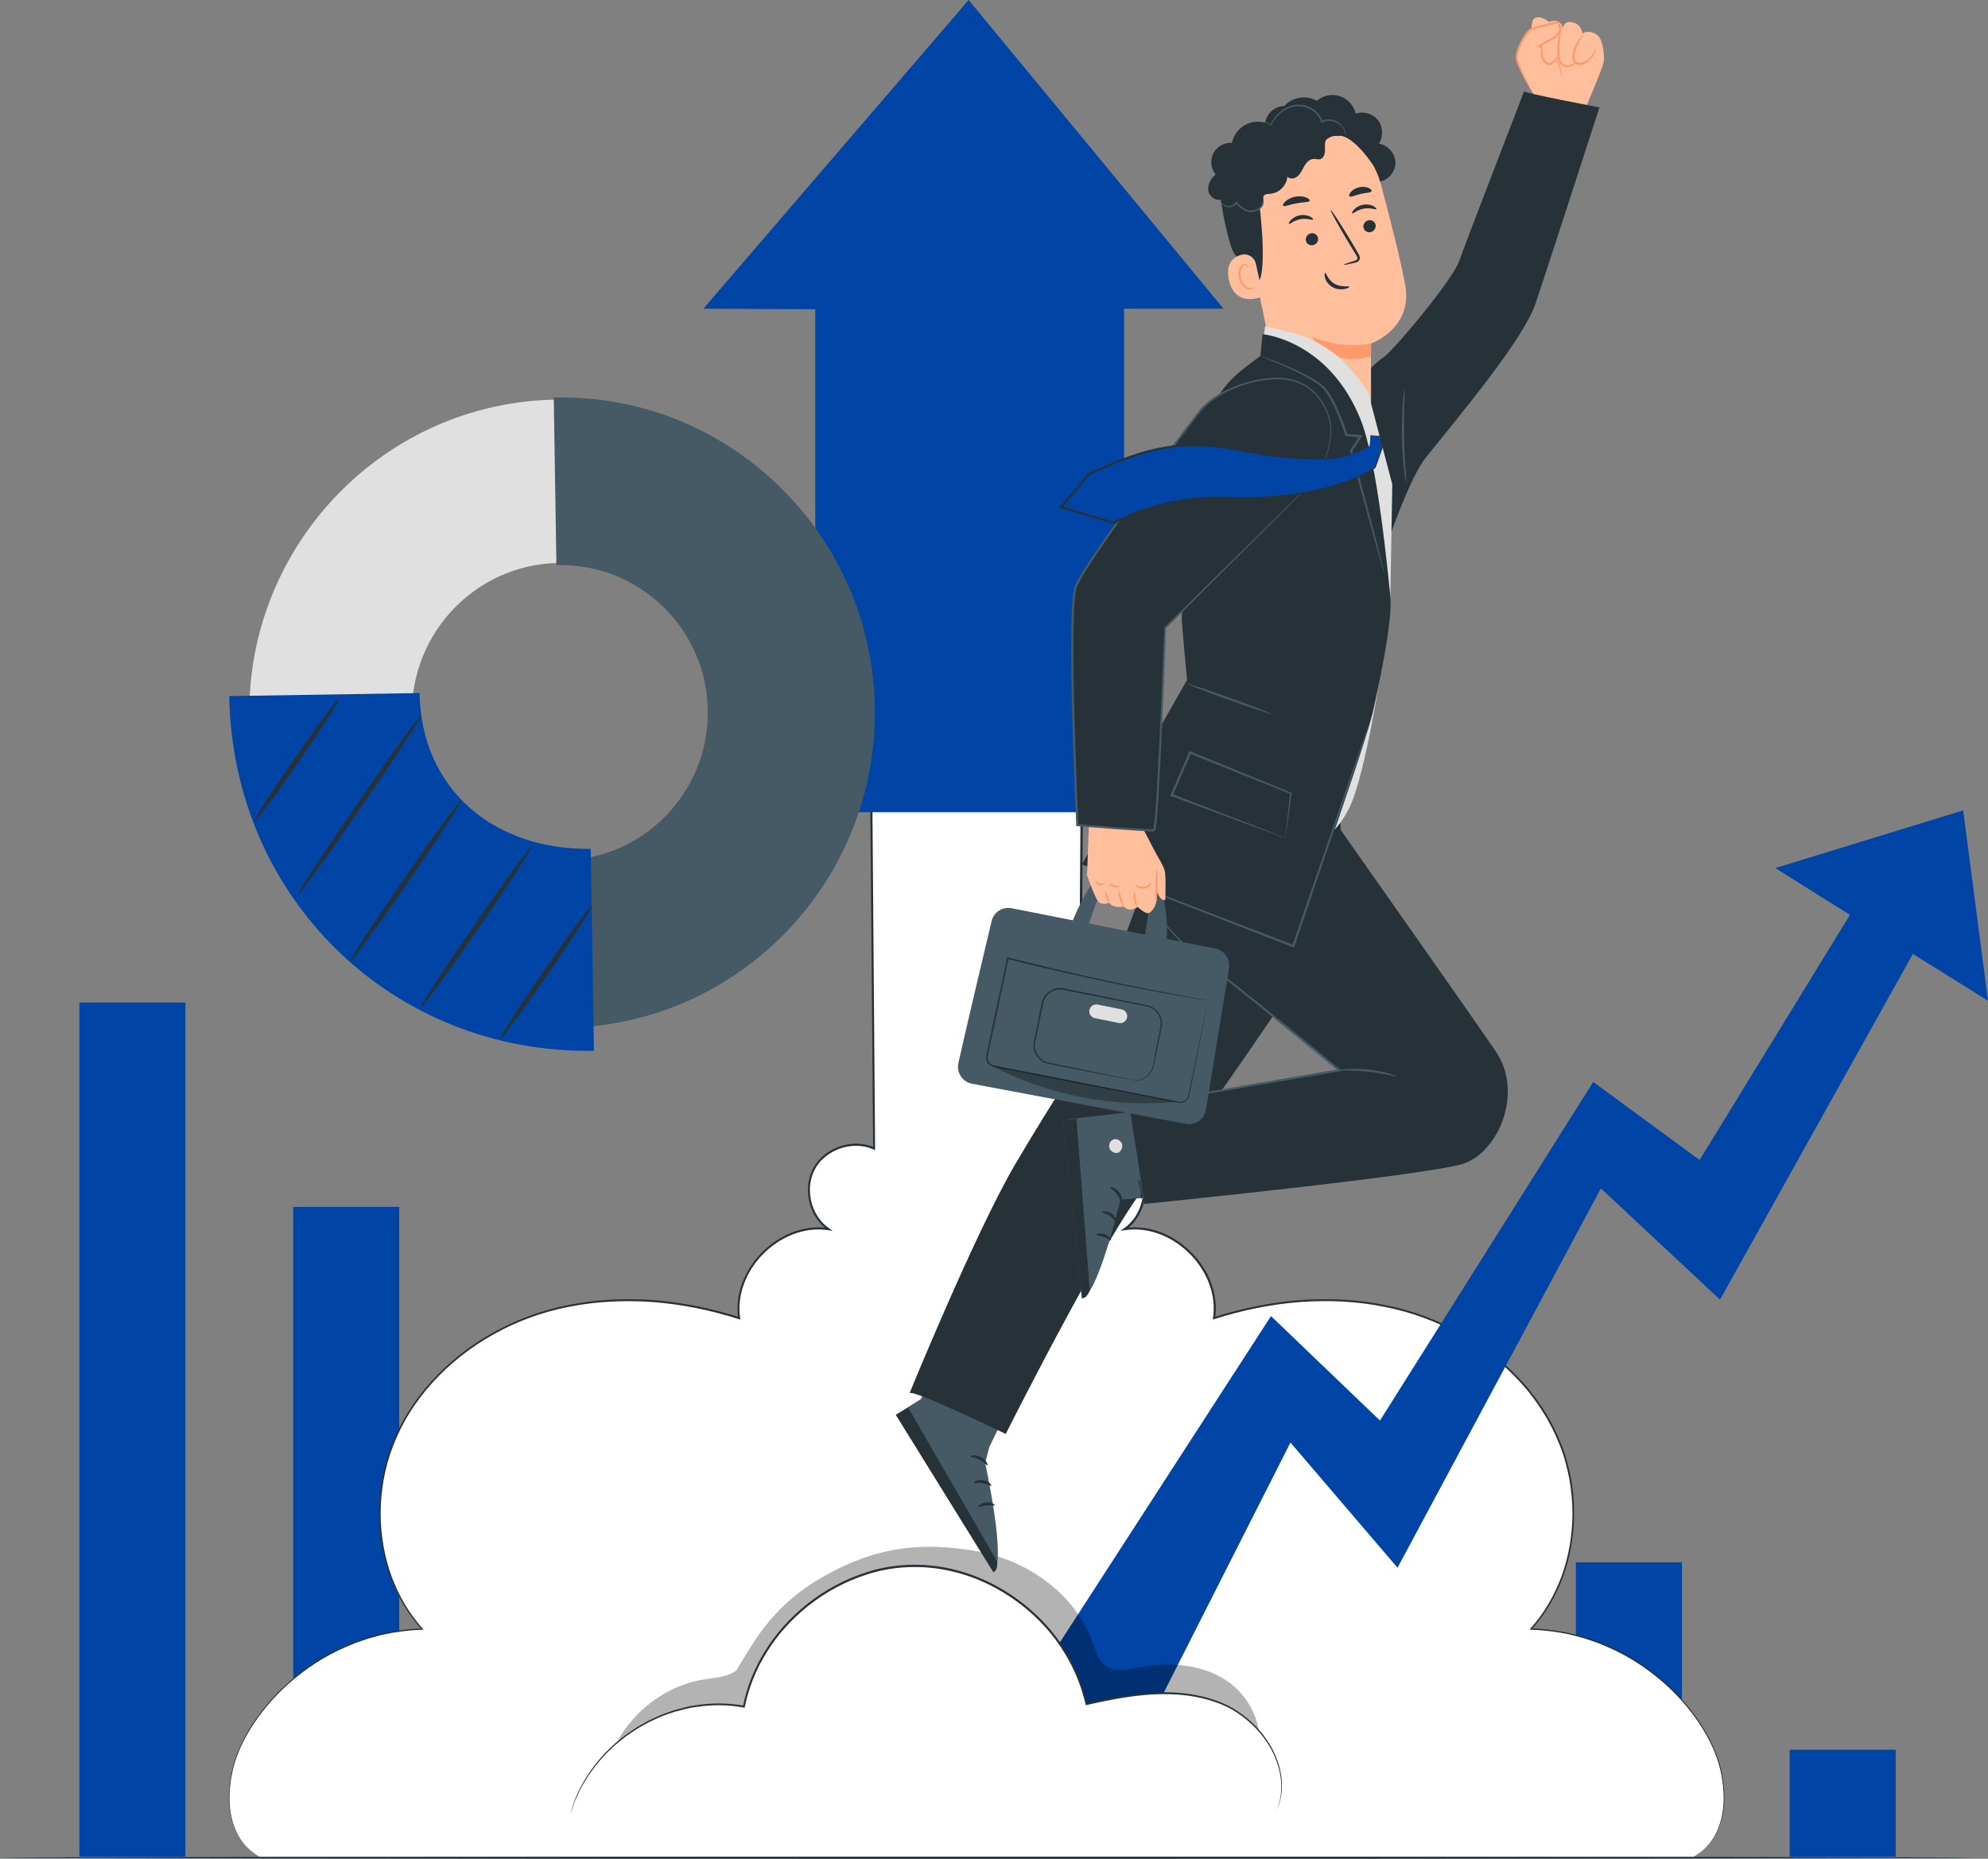 <svg width="339" height="317" viewBox="0 0 339 317" fill="none" xmlns="http://www.w3.org/2000/svg">
<rect x="0" y="0" width="339" height="317" fill="#808080" stroke="none"/>
<g clip-path="url(#clip0_10474_10072)">
<path d="M336.567 316.809C336.567 316.912 261.217 317 168.291 317C75.364 317 0 316.912 0 316.809C0 316.707 75.335 316.619 168.291 316.619C261.246 316.619 336.567 316.707 336.567 316.809Z" fill="#263238"/>
<path d="M195.814 316.626H213.896V287.04H195.814V316.626Z" fill="#0045A5"/>
<path d="M268.723 316.626H286.805V266.431H268.723V316.626Z" fill="#0045A5"/>
<path d="M305.181 316.634H323.263V298.399H305.181V316.634Z" fill="#0045A5"/>
<path d="M232.272 316.634H250.354V272.991H232.272V316.634Z" fill="#0045A5"/>
<path d="M159.363 316.626H177.445V262.247H159.363V316.626Z" fill="#0045A5"/>
<path d="M122.912 316.634H140.995V246.68H122.912V316.634Z" fill="#0045A5"/>
<path d="M86.447 316.626H104.529L104.529 229.333H86.447L86.447 316.626Z" fill="#0045A5"/>
<path d="M49.996 316.634H68.079L68.079 205.822H49.996L49.996 316.634Z" fill="#0045A5"/>
<path d="M13.538 316.634H31.62L31.62 170.966H13.538L13.538 316.634Z" fill="#0045A5"/>
<path d="M291.657 297.029C285.903 285.779 273.714 278.128 261.078 277.82C268.745 269.341 270.254 256.222 265.835 245.683C261.415 235.145 251.681 227.288 240.767 223.895C229.853 220.502 217.898 221.301 207.021 224.811C208.282 216.566 200.043 208.343 191.797 209.626C195.022 207.398 196.122 202.597 194.187 199.19C192.259 195.782 187.575 194.257 184.006 195.877L184.489 135.466H148.574L149.057 195.877C145.488 194.257 140.811 195.782 138.876 199.19C136.949 202.597 138.048 207.398 141.266 209.626C133.027 208.343 124.781 216.573 126.042 224.811C115.165 221.301 103.21 220.509 92.296 223.895C81.382 227.281 71.648 235.145 67.228 245.683C62.809 256.222 64.318 269.341 71.985 277.82C59.356 278.121 47.16 285.779 41.406 297.029C38.063 303.566 37.755 313.218 44.25 316.634H288.813C295.307 313.218 295 303.559 291.657 297.029Z" fill="white"/>
<path d="M44.257 316.634C44.257 316.634 43.964 316.465 43.385 316.106C42.82 315.747 42.029 315.087 41.215 314.046C40.423 312.984 39.698 311.459 39.317 309.539C38.921 307.619 38.935 305.318 39.39 302.804C39.837 300.283 40.871 297.571 42.512 294.904C44.132 292.221 46.295 289.532 49.043 287.062C51.792 284.614 55.09 282.32 58.975 280.664C59.459 280.459 59.95 280.253 60.441 280.041C60.947 279.865 61.453 279.689 61.973 279.506C62.479 279.315 63.006 279.161 63.541 279.022C64.076 278.883 64.604 278.714 65.154 278.59C67.338 278.091 69.625 277.798 71.993 277.703L71.912 277.893C69.676 275.402 67.851 272.368 66.576 268.989C65.33 265.603 64.663 261.858 64.656 257.996C64.685 254.134 65.337 250.139 66.847 246.314C67.595 244.401 68.518 242.525 69.654 240.751C70.769 238.963 72.051 237.241 73.51 235.643C79.3 229.208 87.568 224.393 96.899 222.568C101.553 221.616 106.435 221.374 111.353 221.718C116.272 222.099 121.234 223.089 126.108 224.642L125.888 224.833C125.595 222.884 125.822 220.839 126.518 218.933C127.207 217.02 128.336 215.247 129.78 213.744C131.224 212.242 132.991 211.011 134.977 210.219C136.956 209.428 139.162 209.105 141.31 209.442L141.178 209.765C138.063 207.61 136.773 202.964 138.605 199.343C140.452 195.745 145.312 193.993 149.145 195.701L148.889 195.87C148.735 176.631 148.566 156.345 148.398 135.458V135.268H148.588C154.283 135.268 160.389 135.268 166.531 135.268C172.571 135.268 178.567 135.268 184.504 135.268H184.695V135.458C184.526 156.294 184.357 176.514 184.203 195.87L183.947 195.701C187.707 194.023 192.486 195.672 194.414 199.204C196.319 202.759 195.147 207.515 191.914 209.765L191.782 209.442C193.908 209.113 196.085 209.421 198.049 210.19C200.014 210.96 201.773 212.169 203.224 213.649C204.675 215.13 205.826 216.896 206.537 218.816C207.255 220.736 207.505 222.825 207.197 224.833L206.977 224.642C211.844 223.089 216.806 222.099 221.724 221.718C226.643 221.374 231.517 221.608 236.164 222.561C245.487 224.379 253.748 229.186 259.538 235.599C261.004 237.189 262.28 238.912 263.401 240.7C264.537 242.473 265.461 244.35 266.216 246.255C267 248.153 267.484 250.132 267.887 252.081C268.239 254.046 268.415 256.002 268.429 257.937C268.429 261.799 267.762 265.544 266.524 268.945C265.256 272.338 263.423 275.38 261.173 277.886L261.092 277.696C263.46 277.791 265.754 278.084 267.938 278.582C268.488 278.707 269.016 278.868 269.551 279.015C270.086 279.154 270.614 279.308 271.119 279.499C271.632 279.674 272.146 279.858 272.651 280.034C273.142 280.246 273.633 280.451 274.125 280.656C278.017 282.313 281.308 284.614 284.056 287.062C286.798 289.532 288.967 292.221 290.58 294.904C292.222 297.571 293.255 300.29 293.695 302.804C294.157 305.318 294.157 307.619 293.761 309.532C293.38 311.452 292.654 312.969 291.863 314.032C291.042 315.073 290.257 315.725 289.693 316.091C289.121 316.443 288.821 316.619 288.821 316.619C288.821 316.619 289.107 316.428 289.671 316.069C290.228 315.703 291.005 315.043 291.804 314.003C292.581 312.94 293.292 311.43 293.658 309.517C294.039 307.612 294.025 305.325 293.563 302.833C293.116 300.327 292.082 297.645 290.441 294.984C288.821 292.317 286.658 289.642 283.924 287.194C281.183 284.761 277.899 282.481 274.029 280.84C273.546 280.634 273.054 280.429 272.563 280.224C272.058 280.048 271.552 279.872 271.039 279.696C270.533 279.506 270.005 279.352 269.478 279.22C268.95 279.081 268.415 278.92 267.872 278.795C265.703 278.304 263.423 278.011 261.07 277.923H260.821L260.982 277.732C263.203 275.248 265.014 272.221 266.267 268.864C267.491 265.493 268.151 261.777 268.143 257.945C268.129 256.024 267.946 254.082 267.594 252.133C267.198 250.198 266.714 248.241 265.93 246.358C265.175 244.467 264.266 242.605 263.137 240.846C262.031 239.073 260.755 237.365 259.304 235.79C253.55 229.428 245.348 224.664 236.083 222.869C231.466 221.923 226.621 221.696 221.732 222.041C216.843 222.422 211.91 223.411 207.065 224.958L206.801 225.046L206.845 224.774C207.138 222.825 206.896 220.802 206.193 218.933C205.496 217.057 204.375 215.335 202.953 213.891C201.531 212.447 199.808 211.267 197.895 210.52C195.99 209.772 193.871 209.472 191.812 209.794L191.042 209.912L191.68 209.464C194.758 207.332 195.887 202.737 194.069 199.373C192.244 196.016 187.634 194.426 184.072 196.031L183.808 196.148V195.862C183.962 176.514 184.123 156.294 184.284 135.451L184.475 135.641C178.538 135.641 172.542 135.641 166.502 135.641C160.353 135.641 154.254 135.641 148.559 135.641L148.75 135.451C148.911 156.338 149.072 176.617 149.226 195.862V196.148L148.969 196.031C145.341 194.396 140.65 196.089 138.906 199.505C137.154 202.935 138.4 207.427 141.361 209.464L142.006 209.912L141.237 209.794C139.155 209.472 137.015 209.78 135.087 210.549C133.159 211.319 131.429 212.521 130.015 213.986C127.178 216.896 125.624 220.978 126.211 224.782L126.255 225.053L125.991 224.965C121.146 223.411 116.213 222.429 111.317 222.048C106.428 221.704 101.568 221.938 96.95 222.876C87.686 224.679 79.469 229.457 73.715 235.834C72.264 237.417 70.988 239.124 69.882 240.898C68.753 242.664 67.837 244.525 67.096 246.416C65.594 250.205 64.941 254.17 64.905 257.996C64.905 261.829 65.564 265.537 66.796 268.901C68.049 272.258 69.86 275.262 72.066 277.74L72.227 277.923H71.978C69.632 278.025 67.36 278.311 65.183 278.802C64.641 278.92 64.113 279.088 63.585 279.227C63.058 279.367 62.53 279.513 62.024 279.704C61.511 279.88 61.005 280.055 60.507 280.231C60.016 280.437 59.532 280.642 59.048 280.847C55.178 282.489 51.895 284.761 49.153 287.194C46.419 289.642 44.257 292.317 42.63 294.977C40.988 297.63 39.947 300.32 39.5 302.826C39.031 305.325 39.016 307.612 39.397 309.517C39.764 311.43 40.475 312.947 41.252 314.01C42.058 315.058 42.835 315.71 43.392 316.084C43.956 316.443 44.242 316.634 44.242 316.634H44.257Z" fill="#263238"/>
<path d="M119.936 52.65L165.175 0L208.641 52.65H191.68V138.507H139.023V52.738L119.936 52.65Z" fill="#0045A5"/>
<path d="M334.771 138.199L302.747 148.034L310.524 152.945L332.066 166.342L339 170.673L334.771 138.199Z" fill="#0045A5"/>
<path d="M190.258 304.827L170.966 295.189L216.733 224.445L235.321 242.261L271.676 184.517L289.825 197.826L322.435 144.641L333.4 149.764L293.299 221.638L272.988 202.671L238.312 267.362L220.053 246.013L190.258 304.827Z" fill="#0045A5"/>
<g opacity="0.3">
<path d="M209.147 286.6C204.756 283.691 199.075 283.375 193.908 284.394C192.2 284.731 190.309 285.171 188.814 284.277C187.333 283.39 186.827 281.536 186.234 279.916C183.214 271.62 174.931 265.933 166.216 264.482C157.509 263.031 150.509 263.727 142.615 267.684C137.902 270.044 133.035 273.342 128.901 279.506C127.713 281.272 125.566 284.87 125.566 284.87C123.99 286.036 121.901 286.109 119.966 286.424C111.976 287.721 105.086 294.215 103.313 302.108L214.035 300.312C216.117 295.475 213.537 289.517 209.147 286.607V286.6Z" fill="black"/>
</g>
<path d="M97.243 309.327C100.703 297.073 114.351 288.66 126.856 291.071C129.494 277.732 142.285 267.142 155.881 267.04C169.478 266.937 182.43 277.322 185.274 290.616C192.787 288.887 200.871 287.597 208.04 290.426C215.216 293.255 220.705 301.661 217.737 308.777" fill="white"/>
<path d="M217.744 308.77C217.744 308.77 217.759 308.696 217.803 308.557C217.847 308.411 217.913 308.205 217.993 307.949C218.081 307.685 218.199 307.355 218.257 306.938C218.323 306.527 218.455 306.065 218.455 305.516C218.638 303.383 218.133 300.049 215.787 296.736C214.629 295.094 213.053 293.475 211.037 292.141C209.044 290.77 206.537 289.891 203.803 289.363C201.062 288.865 198.078 288.799 194.971 289.092C191.863 289.378 188.638 290.008 185.31 290.77L185.141 290.807L185.105 290.638C183.917 285.369 181.066 280.041 176.639 275.834C172.248 271.635 166.385 268.439 159.883 267.509C155.837 266.944 151.725 267.259 147.98 268.461C144.227 269.634 140.804 271.51 137.879 273.819C134.955 276.135 132.521 278.876 130.696 281.836C128.864 284.797 127.64 287.956 127.009 291.078L126.98 291.232L126.826 291.203C124.034 290.675 121.278 290.712 118.727 291.1C117.444 291.254 116.227 291.613 115.047 291.921C114.468 292.126 113.896 292.324 113.339 292.514C112.775 292.69 112.255 292.984 111.727 293.203C110.657 293.636 109.719 294.244 108.766 294.75C108.319 295.05 107.879 295.343 107.446 295.629C107.234 295.776 107.021 295.915 106.809 296.062C106.603 296.216 106.413 296.377 106.215 296.531C105.826 296.846 105.445 297.146 105.072 297.447C104.705 297.747 104.383 298.092 104.045 298.4C103.723 298.722 103.386 299.015 103.092 299.33C102.807 299.66 102.528 299.975 102.257 300.29C100.109 302.804 98.907 305.142 98.204 306.754C97.844 307.561 97.668 308.22 97.5 308.645C97.346 309.078 97.251 309.29 97.251 309.29C97.251 309.29 97.493 308.374 98.108 306.718C98.79 305.083 99.97 302.723 102.11 300.173C102.381 299.858 102.66 299.535 102.946 299.206C103.239 298.883 103.576 298.583 103.899 298.26C104.236 297.945 104.558 297.601 104.925 297.293C105.299 296.992 105.68 296.677 106.068 296.362C106.266 296.208 106.457 296.04 106.662 295.886C106.875 295.739 107.087 295.593 107.307 295.446C107.74 295.153 108.179 294.852 108.626 294.552C109.579 294.039 110.525 293.416 111.602 292.976C112.137 292.749 112.658 292.456 113.229 292.273C113.794 292.075 114.373 291.87 114.952 291.664C116.147 291.342 117.371 290.975 118.668 290.814C121.248 290.411 124.041 290.367 126.877 290.895L126.687 291.019C127.31 287.861 128.549 284.658 130.396 281.661C132.235 278.663 134.698 275.885 137.645 273.54C140.599 271.202 144.058 269.297 147.862 268.102C151.652 266.878 155.823 266.556 159.927 267.128C166.517 268.073 172.454 271.312 176.881 275.563C181.352 279.821 184.233 285.222 185.427 290.558L185.222 290.426C188.557 289.664 191.797 289.041 194.934 288.762C198.064 288.476 201.076 288.55 203.847 289.063C206.603 289.605 209.146 290.514 211.162 291.914C213.192 293.277 214.783 294.926 215.941 296.597C218.286 299.961 218.77 303.346 218.55 305.501C218.536 306.051 218.404 306.52 218.323 306.93C218.257 307.341 218.133 307.67 218.03 307.942C217.935 308.198 217.861 308.396 217.81 308.543C217.759 308.674 217.729 308.748 217.729 308.74L217.744 308.77Z" fill="#263238"/>
<path d="M148.801 120.676C149.27 150.116 125.815 174.448 96.511 174.917C67.206 175.393 42.981 151.823 42.512 122.391C42.043 92.951 65.499 68.62 94.803 68.151C124.107 67.681 148.332 91.244 148.801 120.676ZM70.241 121.944C70.468 136.015 82.049 147.287 96.063 147.06C110.078 146.833 121.292 135.202 121.065 121.123C120.838 107.052 109.257 95.78 95.243 96.007C81.228 96.234 70.014 107.865 70.241 121.944Z" fill="#E0E0E0"/>
<path d="M148.801 120.669C149.27 150.109 125.815 174.44 96.51 174.909L96.063 147.052C110.078 146.825 121.292 135.194 121.065 121.116C120.838 107.045 109.257 95.773 95.243 96L94.795 68.143C124.1 67.674 148.324 91.236 148.793 120.669H148.801Z" fill="#455A64"/>
<path d="M96.144 175.29L95.69 146.701H96.056C109.865 146.473 120.919 135.004 120.699 121.13C120.589 114.425 117.884 108.151 113.068 103.468C108.26 98.785 101.942 96.278 95.25 96.374H94.883L94.429 67.784H94.795C109.074 67.55 122.59 72.929 132.873 82.933C143.157 92.936 148.94 106.334 149.175 120.669C149.651 150.306 126.027 174.807 96.518 175.283H96.151L96.144 175.29ZM96.43 147.419L96.862 174.55C125.793 173.883 148.896 149.801 148.427 120.683C148.2 106.546 142.49 93.325 132.353 83.46C122.297 73.684 109.103 68.385 95.169 68.51L95.602 95.641C102.323 95.633 108.715 98.213 113.574 102.94C118.529 107.755 121.314 114.212 121.424 121.116C121.652 135.268 110.466 146.994 96.43 147.419Z" fill="#455A64"/>
<path d="M101.282 179.204C66.994 179.754 39.647 153.15 39.097 118.712L71.546 118.192C71.809 134.659 84.343 145.022 100.732 144.759L101.282 179.204Z" fill="#0045A5"/>
<path d="M57.736 119.269C57.941 119.408 54.878 124.223 50.883 130.006C46.896 135.795 43.495 140.376 43.282 140.229C43.077 140.09 46.141 135.282 50.135 129.485C54.123 123.696 57.524 119.115 57.729 119.262L57.736 119.269Z" fill="#263238"/>
<path d="M71.839 121.988C72.044 122.127 67.507 129.068 61.709 137.488C55.904 145.909 51.037 152.622 50.832 152.476C50.626 152.337 55.164 145.396 60.969 136.975C66.766 128.555 71.641 121.849 71.846 121.988H71.839Z" fill="#263238"/>
<path d="M78.707 136.411C78.912 136.55 74.829 142.838 69.588 150.446C64.34 158.06 59.928 164.107 59.723 163.967C59.517 163.828 63.6 157.54 68.848 149.933C74.089 142.325 78.509 136.272 78.714 136.411H78.707Z" fill="#263238"/>
<path d="M90.654 144.392C90.859 144.531 86.777 150.819 81.536 158.427C76.288 166.041 71.875 172.088 71.67 171.948C71.465 171.809 75.547 165.521 80.796 157.914C86.036 150.306 90.456 144.253 90.661 144.392H90.654Z" fill="#263238"/>
<path d="M100.886 154.521C101.092 154.66 97.757 159.863 93.432 166.137C89.108 172.41 85.435 177.379 85.23 177.24C85.025 177.101 88.36 171.897 92.684 165.624C97.009 159.35 100.674 154.381 100.886 154.528V154.521Z" fill="#263238"/>
<path d="M270.115 19.018C270.115 19.018 273.318 11.645 273.472 10.488C273.626 9.337 273.304 6.772 272.475 6.068C271.647 5.365 270.577 5.225 269.837 5.709C269.837 5.709 269.719 4.097 268.085 3.789C266.45 3.481 266.494 4.998 266.494 4.998C266.494 4.998 266.568 3.877 265.38 3.576C264.801 3.43 264.134 3.76 264.134 3.76C264.134 3.76 262.573 2.367 261.525 3.232C260.484 4.097 261.686 17.53 261.686 17.53L270.115 19.011V19.018Z" fill="#FFBF9D"/>
<path d="M261.473 15.999C261.473 15.999 258.615 11.074 258.63 9.733C258.644 8.391 260.249 5.35 261.144 4.969C262.038 4.588 265.571 3.789 265.571 3.789C265.571 3.789 267.015 5.145 264.882 6.486L262.419 7.871C262.419 7.871 266.348 9.183 266.223 13.199" fill="#FFBF9D"/>
<path d="M266.216 13.199C266.15 13.199 266.238 12.488 265.849 11.345C265.637 10.788 265.278 10.136 264.699 9.535C264.12 8.941 263.313 8.384 262.36 8.025L262.038 7.9L262.338 7.732C263.115 7.285 263.951 6.808 264.838 6.303C265.248 6.046 265.637 5.687 265.798 5.247C265.959 4.808 265.791 4.28 265.446 3.936L265.615 3.979C265.006 4.126 264.376 4.273 263.724 4.427C263.218 4.551 262.727 4.676 262.236 4.815C261.994 4.881 261.752 4.954 261.525 5.028C261.408 5.064 261.29 5.108 261.195 5.152C261.107 5.196 261.026 5.262 260.938 5.335C260.279 5.98 259.817 6.838 259.436 7.629C259.253 8.032 259.084 8.435 258.959 8.831C258.849 9.227 258.739 9.63 258.805 9.982C258.959 10.729 259.275 11.426 259.538 12.041C260.095 13.28 260.609 14.255 260.953 14.936C261.298 15.618 261.488 15.991 261.466 16.006C261.444 16.021 261.21 15.669 260.821 15.009C260.433 14.35 259.89 13.39 259.297 12.158C259.011 11.536 258.681 10.861 258.498 10.04C258.417 9.593 258.527 9.161 258.644 8.743C258.761 8.325 258.93 7.908 259.121 7.49C259.516 6.662 259.949 5.804 260.689 5.064C260.784 4.976 260.894 4.888 261.034 4.822C261.158 4.764 261.276 4.72 261.4 4.683C261.642 4.602 261.884 4.529 262.133 4.456C262.624 4.317 263.123 4.192 263.628 4.06C264.281 3.906 264.918 3.752 265.527 3.613L265.629 3.591L265.703 3.664C266.143 4.104 266.362 4.778 266.15 5.372C265.93 5.951 265.476 6.325 265.028 6.611C264.134 7.109 263.284 7.578 262.5 8.018L262.47 7.725C263.489 8.128 264.303 8.721 264.896 9.359C265.49 10.004 265.842 10.693 266.04 11.286C266.121 11.587 266.201 11.851 266.216 12.092C266.252 12.334 266.274 12.532 266.26 12.701C266.26 13.031 266.245 13.207 266.223 13.207L266.216 13.199Z" fill="#FF9A6C"/>
<path d="M266.201 5.071C265.805 6.501 265.659 7.996 265.776 9.469C265.813 9.967 265.901 10.502 266.252 10.868C266.582 11.213 267.103 11.338 267.579 11.25C268.056 11.162 268.466 10.89 268.803 10.546" fill="#FFBF9D"/>
<path d="M268.803 10.546C268.803 10.546 268.569 11.052 267.748 11.345C267.345 11.477 266.766 11.484 266.274 11.125C265.761 10.744 265.622 10.055 265.585 9.454C265.38 6.962 266.121 5.027 266.201 5.071C266.318 5.093 265.769 7.021 265.967 9.425C266.003 10.018 266.128 10.568 266.494 10.854C266.854 11.14 267.33 11.176 267.682 11.088C268.407 10.898 268.759 10.487 268.803 10.546Z" fill="#FF9A6C"/>
<path d="M263.049 7.724C262.8 8.362 262.888 8.648 262.932 9.329C262.969 10.018 263.387 10.729 264.054 10.89C264.611 11.022 265.329 10.282 265.659 9.505" fill="#FFBF9D"/>
<path d="M265.659 9.513C265.703 9.527 265.637 9.879 265.314 10.341C265.146 10.568 264.926 10.832 264.552 11.008C264.376 11.096 264.09 11.125 263.878 11.037C263.665 10.971 263.467 10.839 263.306 10.671C262.976 10.341 262.822 9.916 262.771 9.535C262.742 9.146 262.734 8.861 262.742 8.567C262.778 7.988 263.013 7.703 263.042 7.717C263.101 7.739 262.976 8.062 263.013 8.567C263.049 8.882 263.086 9.19 263.123 9.483C263.181 9.799 263.328 10.143 263.577 10.4C263.702 10.524 263.848 10.627 264.002 10.678C264.156 10.737 264.266 10.729 264.42 10.678C264.699 10.568 264.933 10.348 265.102 10.165C265.454 9.784 265.6 9.483 265.651 9.505L265.659 9.513Z" fill="#FF9A6C"/>
<path d="M270.101 5.797C269.302 6.669 268.708 7.732 268.393 8.875C268.231 9.476 268.173 10.209 268.635 10.627C269.118 11.066 269.895 10.905 270.452 10.561C271.288 10.04 271.896 9.154 272.08 8.186" fill="#FFBF9D"/>
<path d="M272.072 8.179C272.109 8.179 272.124 8.809 271.603 9.637C271.339 10.04 270.943 10.48 270.372 10.803C270.079 10.957 269.741 11.074 269.36 11.074C268.986 11.081 268.547 10.905 268.319 10.539C268.085 10.172 268.07 9.762 268.107 9.41C268.144 9.051 268.246 8.729 268.349 8.435C268.561 7.842 268.825 7.336 269.089 6.933C269.617 6.134 270.079 5.768 270.108 5.797C270.152 5.841 269.763 6.273 269.324 7.072C269.104 7.475 268.869 7.966 268.686 8.545C268.598 8.831 268.51 9.139 268.481 9.447C268.451 9.755 268.481 10.084 268.642 10.326C268.972 10.847 269.727 10.744 270.218 10.488C270.731 10.224 271.127 9.835 271.391 9.476C271.933 8.751 272.021 8.157 272.087 8.172L272.072 8.179Z" fill="#FF9A6C"/>
<path d="M230.315 66.238C230.315 66.238 234.288 61.95 235.856 60.99C237.425 60.03 247.76 47.71 248.852 44.471C249.944 41.232 260.081 15.207 259.876 15.559C259.7 15.852 272.747 18.315 272.747 18.315C272.747 18.315 263.035 48.326 261.847 51.763C259.707 57.985 249.101 70.584 243.054 78.14C240.481 81.357 236.919 91.661 236.919 91.661L230.315 66.245V66.238Z" fill="#263238"/>
<path d="M239.792 82.398C239.741 82.398 239.58 81.511 239.418 80.045C239.25 78.587 239.096 76.557 239.059 74.314C239.023 72.071 239.103 70.034 239.22 68.568C239.338 67.102 239.47 66.201 239.514 66.208C239.572 66.208 239.536 67.117 239.484 68.583C239.44 70.049 239.396 72.071 239.433 74.307C239.47 76.542 239.58 78.565 239.682 80.023C239.777 81.489 239.843 82.39 239.792 82.398Z" fill="#455A64"/>
<path d="M174.293 235.364L168.708 246.746L167.997 249.531C167.997 249.531 171.721 266.446 169.397 268.11L152.773 241.279L157.054 238.582L162.375 227.208L174.293 235.364Z" fill="#455A64"/>
<path d="M152.766 241.286L154.87 240.077L170.02 266.248C170.02 266.248 170.27 267.75 169.39 268.11L152.766 241.279V241.286Z" fill="#263238"/>
<path d="M168.393 249.89C168.269 249.963 167.807 249.341 167.008 248.945C166.216 248.527 165.476 248.527 165.447 248.38C165.395 248.241 166.26 247.977 167.22 248.476C168.181 248.967 168.525 249.846 168.393 249.89Z" fill="#263238"/>
<path d="M169.031 253.386C168.928 253.489 168.364 253.056 167.565 252.939C166.766 252.8 166.128 253.034 166.055 252.902C165.96 252.792 166.627 252.25 167.624 252.419C168.62 252.58 169.148 253.313 169.031 253.393V253.386Z" fill="#263238"/>
<path d="M166.832 256.97C166.729 256.867 167.235 256.296 168.129 256.215C169.016 256.12 169.669 256.574 169.595 256.691C169.537 256.831 168.928 256.655 168.203 256.743C167.47 256.809 166.927 257.094 166.832 256.97Z" fill="#263238"/>
<path d="M231.238 151.633C230.689 152.93 202.645 195.855 196.891 200.626C191.137 205.397 171.501 244.547 171.501 244.547C171.501 244.547 155.456 236.764 155.097 237.614C154.738 238.465 166.348 209.977 173.275 198.281C180.201 186.584 183.434 182.062 183.434 182.062L197.214 145.33C197.214 145.33 197.5 133.23 199.273 128.518C201.047 123.813 206.229 119.723 206.229 119.723L231.238 151.64V151.633Z" fill="#263238"/>
<path d="M205.973 203.506L191.064 204.576C191.064 204.576 187.23 220.919 184.496 221.396L181.22 190.981L204.375 188.306L205.973 203.499V203.506Z" fill="#455A64"/>
<path d="M191.299 195.034C191.086 194.462 190.412 194.125 189.862 194.323C189.312 194.521 188.99 195.232 189.195 195.811C189.4 196.39 190.192 196.815 190.72 196.558C191.24 196.295 191.585 195.437 191.247 194.931" fill="#E0E0E0"/>
<path d="M181.213 190.989L183.558 190.813L185.823 220.033C185.823 220.033 185.413 221.447 184.489 221.396L181.213 190.981V190.989Z" fill="#263238"/>
<path d="M191.262 205.052C191.123 205.06 190.976 204.327 190.448 203.645C189.935 202.949 189.283 202.641 189.327 202.495C189.342 202.355 190.207 202.487 190.837 203.323C191.475 204.151 191.401 205.067 191.269 205.052H191.262Z" fill="#263238"/>
<path d="M190.353 208.38C190.221 208.431 189.913 207.815 189.261 207.376C188.623 206.914 187.964 206.863 187.956 206.709C187.92 206.569 188.733 206.379 189.532 206.943C190.331 207.5 190.485 208.365 190.353 208.38Z" fill="#263238"/>
<path d="M186.93 210.586C186.886 210.454 187.568 210.168 188.381 210.468C189.195 210.762 189.576 211.428 189.466 211.502C189.356 211.597 188.894 211.194 188.227 210.959C187.56 210.71 186.967 210.732 186.937 210.586H186.93Z" fill="#263238"/>
<path d="M194.634 204.408C194.502 204.356 194.619 203.66 194.472 202.825C194.34 201.989 194.003 201.366 194.121 201.271C194.216 201.176 194.802 201.755 194.963 202.737C195.125 203.719 194.758 204.466 194.634 204.408Z" fill="#263238"/>
<path d="M192.919 140.383C192.919 140.383 192.875 154.682 199.369 159.519C205.863 164.348 228.38 182.516 228.38 182.516L192.427 188.658L195.11 205.324C195.11 205.324 243.64 200.428 249.577 198.442C255.514 196.456 259.788 186.408 255.141 179.424C252.802 175.913 228.644 141.578 228.644 141.578L227.918 132.358L197.463 134.286L192.904 140.376L192.919 140.383Z" fill="#263238"/>
<path d="M195.117 205.331C195.117 205.331 195.088 205.236 195.051 205.038C195.015 204.825 194.956 204.54 194.89 204.173C194.758 203.389 194.56 202.282 194.318 200.86C193.835 197.958 193.146 193.803 192.295 188.68L192.273 188.541L192.413 188.519C201.055 187.031 212.592 185.038 225.235 182.861C226.305 182.678 227.361 182.494 228.35 182.326L228.262 182.663C223.198 178.478 218.375 174.543 213.991 170.996C211.785 169.237 209.696 167.573 207.747 166.012C205.79 164.466 203.913 163.081 202.359 161.622C199.237 158.727 197.192 155.942 195.953 153.934C195.33 152.93 194.92 152.109 194.656 151.552C194.524 151.274 194.436 151.054 194.377 150.907C194.318 150.761 194.296 150.68 194.304 150.68C194.311 150.68 194.348 150.753 194.414 150.893C194.487 151.032 194.582 151.244 194.729 151.523C195.015 152.073 195.447 152.871 196.078 153.861C197.346 155.832 199.413 158.581 202.535 161.432C204.089 162.861 205.965 164.224 207.937 165.77C209.909 167.309 212.005 168.966 214.211 170.732C218.617 174.257 223.447 178.185 228.512 182.37L228.834 182.634L228.424 182.707C227.434 182.876 226.371 183.059 225.309 183.242C212.657 185.389 201.113 187.339 192.471 188.805L192.589 188.643C193.388 193.766 194.04 197.929 194.487 200.838C194.7 202.268 194.868 203.382 194.985 204.166C195.037 204.532 195.073 204.818 195.103 205.031C195.125 205.228 195.139 205.331 195.132 205.331H195.117Z" fill="#455A64"/>
<path d="M238.084 183.55C238.048 183.66 235.951 183.044 233.276 182.766C230.608 182.473 228.424 182.641 228.416 182.524C228.416 182.473 228.951 182.37 229.846 182.311C230.733 182.253 231.971 182.245 233.32 182.392C234.676 182.538 235.878 182.802 236.736 183.044C237.593 183.293 238.099 183.506 238.084 183.55Z" fill="#455A64"/>
<path d="M215.883 20.389C216.286 19.062 217.612 18.08 218.99 18.087C220.332 16.556 222.787 16.153 224.546 17.186C225.602 16.263 227.148 15.955 228.475 16.395C229.802 16.834 230.864 18.007 231.18 19.377C232.514 18.908 234.126 19.385 234.991 20.513C235.856 21.642 235.915 23.328 235.123 24.508C236.706 24.727 238.004 26.266 237.952 27.871C237.901 29.476 236.508 30.927 234.911 31.038L217.158 24.053C216.014 23.276 215.465 21.708 215.875 20.381L215.883 20.389Z" fill="#263238"/>
<path d="M235.468 31.411C233.606 24.398 226.694 19.986 219.591 21.276L218.888 21.4C211.36 23.232 210.239 30.715 212.284 38.234L218.111 66.509L232.111 74.82L233.796 68.649L233.782 58.579C233.782 58.579 240.892 56.109 239.646 48.737C239.044 45.175 237.212 37.941 235.475 31.419L235.468 31.411Z" fill="#FFBF9D"/>
<path d="M233.833 58.55C233.833 58.55 229.215 59.678 223.733 57.472C223.733 57.472 226.599 62.764 233.774 60.778L233.826 58.557L233.833 58.55Z" fill="#FF9A6C"/>
<path d="M234.566 38.337C234.683 38.887 234.324 39.444 233.752 39.583C233.181 39.715 232.624 39.385 232.506 38.828C232.389 38.279 232.748 37.721 233.32 37.582C233.892 37.45 234.449 37.78 234.573 38.337H234.566Z" fill="#263238"/>
<path d="M234.698 35.655C234.595 35.816 233.694 35.369 232.572 35.574C231.444 35.765 230.725 36.498 230.579 36.38C230.505 36.329 230.593 36.058 230.908 35.728C231.216 35.398 231.773 35.039 232.47 34.914C233.173 34.79 233.804 34.944 234.192 35.149C234.588 35.354 234.749 35.581 234.698 35.655Z" fill="#263238"/>
<path d="M224.744 40.558C224.861 41.107 224.502 41.664 223.931 41.804C223.359 41.943 222.802 41.606 222.685 41.049C222.567 40.499 222.926 39.942 223.498 39.803C224.07 39.664 224.627 40.001 224.752 40.558H224.744Z" fill="#263238"/>
<path d="M223.916 37.45C223.813 37.611 222.912 37.164 221.79 37.37C220.669 37.56 219.943 38.293 219.797 38.176C219.723 38.124 219.811 37.853 220.126 37.524C220.434 37.194 220.991 36.835 221.688 36.71C222.391 36.586 223.022 36.739 223.41 36.945C223.806 37.15 223.967 37.377 223.916 37.45Z" fill="#263238"/>
<path d="M229.142 45.153C229.127 45.087 229.802 44.838 230.908 44.493C231.187 44.413 231.451 44.303 231.466 44.097C231.495 43.878 231.319 43.584 231.121 43.277C230.725 42.624 230.307 41.943 229.875 41.232C228.13 38.315 226.804 35.897 226.921 35.831C227.038 35.765 228.548 38.066 230.3 40.983C230.725 41.701 231.128 42.39 231.517 43.05C231.685 43.357 231.942 43.694 231.869 44.156C231.832 44.383 231.649 44.581 231.473 44.662C231.297 44.75 231.136 44.786 230.996 44.816C229.868 45.087 229.164 45.219 229.149 45.153H229.142Z" fill="#263238"/>
<path d="M225.976 46.538C226.159 46.494 226.379 47.718 227.581 48.4C228.783 49.081 230.058 48.707 230.095 48.883C230.124 48.956 229.846 49.176 229.303 49.286C228.768 49.404 227.947 49.374 227.214 48.956C226.481 48.539 226.078 47.872 225.946 47.381C225.807 46.875 225.888 46.545 225.976 46.538Z" fill="#263238"/>
<path d="M223.344 34.218C223.264 34.533 222.245 34.445 221.072 34.68C219.892 34.885 218.961 35.34 218.792 35.068C218.712 34.937 218.866 34.636 219.232 34.313C219.599 33.991 220.192 33.669 220.896 33.537C221.6 33.405 222.259 33.493 222.699 33.669C223.146 33.844 223.381 34.072 223.344 34.226V34.218Z" fill="#263238"/>
<path d="M233.884 32.599C233.76 32.899 232.924 32.848 232.008 33.075C231.084 33.273 230.366 33.698 230.117 33.478C230.007 33.368 230.058 33.082 230.337 32.76C230.608 32.43 231.114 32.086 231.744 31.939C232.374 31.793 232.983 31.873 233.371 32.049C233.76 32.225 233.936 32.452 233.884 32.599Z" fill="#263238"/>
<path d="M234.148 28.165C234.148 28.165 231.385 23.907 228.981 23.232C226.071 22.419 225.455 25.578 222.78 25.321C220.104 25.065 217.319 24.28 215.076 26.736C212.621 29.425 214.233 30.7 214.651 33.998C216.337 47.359 214.614 51.544 212.804 45.431C212.606 44.764 210.62 44.559 209.821 41.73C208.78 38.051 207.813 33.537 208.157 30.73C208.45 28.363 209.44 26.589 211.404 24.471C214.505 21.129 219.43 20.176 222.838 19.905C226.247 19.634 233.415 22.338 234.156 28.165H234.148Z" fill="#263238"/>
<path d="M214.153 44.984C213.904 43.856 212.767 43.137 211.661 43.453C210.319 43.834 208.941 44.889 209.55 47.703C210.62 52.702 215.391 50.598 215.369 50.452C215.355 50.356 214.622 47.073 214.153 44.984Z" fill="#FFBF9D"/>
<path d="M213.881 48.803C213.881 48.803 213.808 48.883 213.676 48.978C213.544 49.074 213.31 49.176 213.031 49.132C212.467 49.052 211.844 48.312 211.624 47.41C211.514 46.956 211.514 46.501 211.602 46.113C211.675 45.717 211.859 45.409 212.108 45.307C212.357 45.189 212.577 45.307 212.672 45.439C212.767 45.563 212.76 45.673 212.789 45.673C212.804 45.681 212.877 45.563 212.789 45.365C212.745 45.27 212.665 45.167 212.526 45.094C212.386 45.021 212.196 45.014 212.02 45.072C211.639 45.182 211.375 45.607 211.279 46.04C211.17 46.479 211.155 46.992 211.279 47.498C211.529 48.502 212.24 49.33 213.009 49.389C213.376 49.404 213.647 49.235 213.772 49.088C213.896 48.934 213.903 48.817 213.881 48.81V48.803Z" fill="#FF9A6C"/>
<path d="M211.558 35.383C212.291 35.713 213.061 36.043 213.852 35.984C214.651 35.919 215.465 35.303 215.45 34.504C215.45 34.145 215.289 33.749 215.465 33.441C215.677 33.068 216.198 33.082 216.63 33.046C218.111 32.936 219.415 31.631 219.525 30.143C219.995 30.634 220.859 30.451 221.351 29.989C221.849 29.52 222.098 28.861 222.443 28.275C222.787 27.688 223.322 27.124 224.004 27.102C224.385 27.087 224.766 27.248 225.133 27.146C225.778 26.97 225.961 26.134 225.939 25.46C225.917 24.786 225.858 24.009 226.349 23.547C226.804 23.122 227.507 23.196 228.131 23.174C228.754 23.152 229.509 22.866 229.552 22.243C229.574 21.913 229.384 21.613 229.164 21.371C228.16 20.279 226.364 20.037 225.118 20.828C224.326 19.253 222.545 18.241 220.801 18.373C219.056 18.505 217.444 19.766 216.901 21.437C215.67 20.667 214.057 20.535 212.723 21.107C211.389 21.679 210.371 22.932 210.07 24.361C208.795 24.258 207.497 24.984 206.904 26.127C206.317 27.27 206.471 28.758 207.285 29.748C206.478 30.429 205.87 31.463 206.046 32.511C206.215 33.559 207.417 34.409 208.362 33.954C208.106 34.841 208.633 35.882 209.498 36.19C210.363 36.498 211.426 36.036 211.785 35.186" fill="#263238"/>
<path d="M208.003 34.02C208.003 34.02 207.988 34.46 208.487 34.929C208.736 35.149 209.125 35.354 209.601 35.347C210.063 35.347 210.598 35.127 210.95 34.672H210.73C211.052 35.068 211.463 35.449 211.954 35.75C212.269 35.94 212.613 36.094 212.965 36.153C213.317 36.226 213.691 36.168 213.991 36.065C214.615 35.882 215.106 35.435 215.282 34.973C215.472 34.511 215.487 34.115 215.494 33.852C215.494 33.588 215.479 33.441 215.457 33.441C215.435 33.441 215.421 33.588 215.377 33.844C215.333 34.101 215.289 34.482 215.091 34.885C214.746 35.691 213.273 36.343 212.1 35.501C211.639 35.222 211.25 34.863 210.935 34.497L210.818 34.365L210.715 34.504C210.429 34.892 209.982 35.09 209.579 35.112C209.176 35.134 208.824 34.98 208.589 34.797C208.106 34.409 208.032 33.998 207.988 34.02H208.003Z" fill="#455A64"/>
<path d="M215.362 20.814C215.362 20.814 215.501 20.828 215.736 20.88C215.97 20.938 216.33 21.07 216.63 21.4L216.711 21.488L216.762 21.385C217.114 20.667 217.752 19.714 218.822 18.974C219.357 18.608 219.995 18.307 220.713 18.183C221.424 18.051 222.208 18.124 222.941 18.41C223.513 18.63 224.019 18.974 224.422 19.385C224.817 19.802 225.103 20.293 225.25 20.799L225.294 20.953L225.441 20.887C226.151 20.543 226.943 20.55 227.566 20.762C228.196 20.975 228.644 21.393 228.922 21.781C229.487 22.595 229.457 23.232 229.501 23.218C229.516 23.218 229.53 23.071 229.487 22.793C229.443 22.521 229.333 22.118 229.054 21.686C228.776 21.261 228.306 20.792 227.632 20.543C226.965 20.293 226.108 20.264 225.316 20.638L225.506 20.726C225.36 20.169 225.052 19.634 224.627 19.179C224.194 18.732 223.652 18.366 223.044 18.131C222.259 17.824 221.416 17.75 220.662 17.904C219.899 18.051 219.225 18.373 218.675 18.762C217.568 19.553 216.945 20.565 216.616 21.312L216.747 21.29C216.396 20.938 216 20.828 215.751 20.792C215.494 20.762 215.355 20.792 215.355 20.806L215.362 20.814Z" fill="#455A64"/>
<path d="M223.718 142.985C224.422 143.051 226.797 143.886 229.89 138.17C232.983 132.453 235.951 111.28 235.951 111.28L223.718 142.985Z" fill="#E0E0E0"/>
<path d="M237.065 103.079L237.417 82.596L233.298 66.912C233.298 66.912 230.41 62.405 227.273 60.111C223.535 57.384 220.449 56.769 220.449 56.769L215.736 55.626L215.23 59.539L228.922 75.252L237.065 103.079Z" fill="#E0E0E0"/>
<path d="M215.289 56.989C215.289 56.989 226.562 57.956 232.023 71.573C234.954 78.887 236.736 98.514 237.073 101.57C237.417 104.633 236.274 111.662 234.178 121.13C233.767 122.97 232.301 127.814 228.277 139.54C223.975 152.087 220.544 161.351 220.544 161.351L184.497 147.404L202.425 115.956C202.425 115.956 201.48 106.275 201.524 105.344C201.868 98.147 200.468 94.087 202.85 80.243C203.561 76.117 204.991 72.145 207.138 68.524C209.403 64.706 211.089 63.57 214.937 60.69L215.281 56.974L215.289 56.989Z" fill="#263238"/>
<path d="M219.174 142.897L220.119 135.29L202.938 128.32L199.801 135.583L219.174 142.897Z" fill="#263238"/>
<path d="M219.174 142.897C219.174 142.897 219.034 142.831 218.785 142.728C218.499 142.618 218.14 142.472 217.686 142.289C216.696 141.9 215.333 141.365 213.632 140.706C210.173 139.372 205.379 137.532 199.867 135.414L199.977 135.663C200.82 133.714 201.714 131.647 202.645 129.507C202.806 129.133 202.968 128.76 203.121 128.4L202.865 128.503C209.623 131.215 215.685 133.655 220.075 135.414L219.995 135.275C219.738 137.591 219.533 139.467 219.379 140.815C219.313 141.453 219.262 141.959 219.218 142.347C219.181 142.699 219.166 142.89 219.174 142.904C219.174 142.919 219.21 142.743 219.262 142.413C219.32 142.039 219.386 141.541 219.481 140.925C219.672 139.562 219.936 137.664 220.258 135.319L220.273 135.216L220.178 135.18C215.795 133.384 209.755 130.914 203.012 128.151L202.836 128.078L202.762 128.254C202.608 128.613 202.447 128.987 202.286 129.361C201.362 131.501 200.468 133.575 199.633 135.517L199.552 135.7L199.735 135.766C205.328 137.833 210.187 139.636 213.706 140.94C215.399 141.556 216.762 142.054 217.744 142.406C218.184 142.56 218.536 142.684 218.814 142.787C219.056 142.868 219.181 142.911 219.174 142.897Z" fill="#455A64"/>
<path d="M233.415 123.673C233.415 123.673 233.408 123.739 233.371 123.871C233.327 124.018 233.269 124.208 233.195 124.443C233.027 124.971 232.792 125.696 232.492 126.62C231.854 128.532 230.945 131.251 229.831 134.593C227.544 141.343 224.392 150.614 220.918 160.86C220.852 161.05 220.786 161.241 220.728 161.417L220.662 161.607L220.478 161.534C210.517 157.657 201.524 154.154 194.985 151.611C191.76 150.336 189.136 149.302 187.297 148.569C186.41 148.21 185.721 147.932 185.215 147.727C184.995 147.631 184.819 147.558 184.68 147.499C184.563 147.448 184.497 147.419 184.504 147.411C184.504 147.411 184.57 147.426 184.695 147.463C184.841 147.514 185.017 147.58 185.244 147.653C185.75 147.844 186.454 148.1 187.348 148.43C189.202 149.134 191.834 150.13 195.081 151.354C201.626 153.868 210.634 157.335 220.61 161.168L220.361 161.285C220.42 161.109 220.486 160.918 220.552 160.728C224.07 150.497 227.251 141.233 229.567 134.498C230.733 131.171 231.678 128.466 232.345 126.561C232.675 125.645 232.932 124.927 233.115 124.406C233.203 124.179 233.269 123.996 233.327 123.849C233.379 123.725 233.408 123.659 233.408 123.666L233.415 123.673Z" fill="#455A64"/>
<path d="M180.429 163.843C180.429 163.843 184.695 149.962 188.315 149.024C191.936 148.086 196.737 147.932 197.588 150.292C198.438 152.652 199.127 156.103 198.98 159.592C198.834 163.08 197.551 168.203 197.551 168.203L193.849 167.06C193.849 167.06 196.745 152.967 195.997 150.658C195.249 148.35 189.1 148.914 187.978 151.303C186.857 153.7 183.295 164.722 183.295 164.722L180.436 163.843H180.429Z" fill="#455A64"/>
<path d="M163.424 181.3C164.721 175.488 167.756 162.707 169.09 157.085C169.456 155.554 170.966 154.586 172.513 154.887L207.248 161.761C208.795 162.069 209.828 163.549 209.572 165.11L205.65 189.252C205.386 190.879 203.832 191.963 202.22 191.663L165.755 184.825C164.127 184.517 163.072 182.919 163.431 181.307L163.424 181.3Z" fill="#455A64"/>
<path d="M205.995 170.651C205.995 170.651 205.987 170.739 205.951 170.907C205.914 171.091 205.87 171.347 205.804 171.684C205.672 172.381 205.474 173.385 205.218 174.682C204.697 177.306 203.95 181.095 203.026 185.763C202.968 186.056 202.909 186.349 202.85 186.65C202.806 186.95 202.689 187.28 202.469 187.529C202.257 187.778 201.956 187.969 201.626 188.05C201.296 188.145 200.937 188.072 200.629 188.006C199.354 187.756 198.027 187.5 196.657 187.236C193.908 186.701 190.976 186.137 187.89 185.536C184.804 184.935 181.557 184.305 178.2 183.652C176.522 183.322 174.814 182.993 173.077 182.656C172.212 182.487 171.332 182.318 170.453 182.143L169.793 182.011C169.581 181.967 169.346 181.945 169.112 181.835C168.664 181.637 168.313 181.226 168.195 180.743C168.144 180.538 168.129 180.325 168.159 180.112C168.195 179.9 168.239 179.724 168.276 179.534C168.357 179.152 168.437 178.779 168.518 178.398C168.679 177.643 168.84 176.895 169.002 176.148C169.317 174.66 169.632 173.187 169.947 171.743C170.57 168.848 171.164 166.056 171.743 163.381L171.772 163.256L171.897 163.286C181.77 165.807 190.309 167.617 196.371 168.811C199.398 169.405 201.809 169.852 203.466 170.16C204.287 170.314 204.925 170.431 205.364 170.512C205.57 170.548 205.731 170.585 205.848 170.607C205.958 170.629 206.009 170.644 206.002 170.644C206.002 170.644 205.943 170.644 205.826 170.622C205.702 170.6 205.54 170.578 205.335 170.548C204.895 170.475 204.265 170.372 203.444 170.248C201.787 169.969 199.369 169.544 196.334 168.973C190.265 167.822 181.711 166.048 171.831 163.542L171.985 163.447C171.413 166.122 170.819 168.921 170.204 171.809C169.896 173.253 169.581 174.726 169.265 176.214C169.104 176.961 168.943 177.709 168.782 178.463C168.701 178.837 168.62 179.218 168.54 179.599C168.459 179.988 168.349 180.34 168.452 180.691C168.547 181.095 168.848 181.439 169.221 181.608C169.405 181.695 169.617 181.717 169.845 181.769L170.504 181.901C171.384 182.069 172.256 182.245 173.128 182.414C174.865 182.751 176.573 183.088 178.252 183.418C181.609 184.077 184.848 184.708 187.942 185.316C191.027 185.924 193.959 186.496 196.708 187.038C198.079 187.309 199.405 187.566 200.681 187.822C201.003 187.896 201.296 187.954 201.59 187.874C201.883 187.808 202.139 187.639 202.33 187.419C202.528 187.192 202.623 186.928 202.674 186.628C202.733 186.327 202.799 186.034 202.858 185.748C203.818 181.109 204.602 177.35 205.145 174.74C205.416 173.443 205.628 172.432 205.775 171.728C205.848 171.391 205.907 171.127 205.943 170.944C205.98 170.768 206.009 170.673 206.009 170.673L205.995 170.651Z" fill="#263238"/>
<path d="M193.05 184.165C193.05 184.165 193.263 184.202 193.673 184.202C194.077 184.187 194.7 184.092 195.337 183.66C195.982 183.235 196.554 182.406 196.671 181.293C196.884 180.201 197.126 178.962 197.397 177.591C197.529 176.903 197.676 176.184 197.822 175.437C198.013 174.704 197.983 173.905 197.61 173.194C197.25 172.483 196.569 171.912 195.755 171.699C194.912 171.516 194.018 171.347 193.116 171.164C189.488 170.439 185.508 169.64 181.323 168.804C180.319 168.599 179.241 168.958 178.582 169.713C178.244 170.079 178.017 170.534 177.9 171.01C177.797 171.509 177.695 172.007 177.592 172.498C177.394 173.487 177.196 174.455 177.006 175.4C176.91 175.877 176.815 176.346 176.72 176.807C176.632 177.269 176.507 177.738 176.478 178.17C176.427 179.057 176.808 179.929 177.438 180.494C177.746 180.78 178.12 180.992 178.508 181.117C178.897 181.234 179.322 181.3 179.718 181.388C181.33 181.718 182.825 182.025 184.196 182.304C186.923 182.868 189.129 183.33 190.683 183.652C191.431 183.814 192.024 183.938 192.442 184.033C192.633 184.077 192.779 184.114 192.897 184.136C192.999 184.158 193.05 184.18 193.05 184.18C193.05 184.18 192.999 184.18 192.889 184.165C192.772 184.143 192.618 184.121 192.427 184.085C192.002 184.004 191.416 183.894 190.661 183.755C189.107 183.455 186.893 183.022 184.159 182.487C182.789 182.216 181.286 181.923 179.674 181.6C179.271 181.512 178.867 181.461 178.435 181.336C178.017 181.205 177.614 180.977 177.284 180.67C176.603 180.069 176.185 179.131 176.243 178.163C176.273 177.672 176.397 177.232 176.485 176.763C176.581 176.302 176.669 175.833 176.764 175.356C176.954 174.411 177.145 173.436 177.343 172.454C177.445 171.963 177.548 171.465 177.651 170.959C177.775 170.439 178.017 169.94 178.391 169.544C179.109 168.724 180.289 168.335 181.382 168.555C185.559 169.398 189.547 170.204 193.168 170.937C194.077 171.127 194.949 171.289 195.821 171.487C196.701 171.721 197.434 172.344 197.815 173.106C198.211 173.861 198.233 174.755 198.027 175.488C197.873 176.236 197.727 176.954 197.588 177.635C197.302 178.999 197.052 180.237 196.825 181.329C196.767 181.6 196.715 181.864 196.642 182.121C196.554 182.37 196.451 182.604 196.32 182.81C196.063 183.22 195.733 183.535 195.403 183.755C194.729 184.195 194.091 184.268 193.681 184.268C193.263 184.253 193.058 184.18 193.058 184.18L193.05 184.165Z" fill="#263238"/>
<g opacity="0.3">
<path d="M168.98 181.703C178.677 186.804 189.899 188.988 200.805 187.881L168.98 181.703Z" fill="black"/>
</g>
<path d="M190.8 174.462L186.703 173.641C186.058 173.509 185.647 172.886 185.772 172.249C185.904 171.604 186.527 171.193 187.165 171.318L191.262 172.139C191.907 172.271 192.317 172.894 192.193 173.531C192.061 174.176 191.438 174.587 190.8 174.462Z" fill="#E0E0E0"/>
<path d="M197.309 145.902C197.309 145.902 198.364 147.529 198.614 148.518C198.863 149.507 198.702 153.48 198.702 153.48C198.702 153.48 197.844 153.912 197.148 151.604C196.451 149.295 196.363 148.21 196.363 148.21L197.302 145.902H197.309Z" fill="#FFBF9D"/>
<path d="M197.199 153.267L197.368 146.004L194.568 140.64L185.684 140.471L185.369 149.273C185.369 149.273 186.674 153.047 187.297 153.766C187.92 154.476 189.166 153.949 189.166 153.949C189.84 154.997 191.68 154.616 191.68 154.616C192.589 155.693 193.989 154.682 193.989 154.682C193.989 154.682 195.22 155.81 195.792 155.737C195.99 155.715 196.195 155.561 196.385 155.356C196.913 154.799 197.192 154.051 197.206 153.282L197.199 153.267Z" fill="#FFBF9D"/>
<path d="M188.477 152.051C188.565 152.021 188.77 152.41 188.938 152.915C189.114 153.421 189.18 153.861 189.1 153.883C189.019 153.912 188.807 153.524 188.638 153.018C188.462 152.512 188.396 152.073 188.477 152.051Z" fill="#FF9A6C"/>
<path d="M190.786 151.948C190.873 151.933 191.027 152.556 191.247 153.297C191.467 154.044 191.672 154.638 191.592 154.682C191.511 154.718 191.167 154.161 190.939 153.392C190.712 152.622 190.698 151.963 190.786 151.948Z" fill="#FF9A6C"/>
<path d="M193.41 152.182C193.498 152.182 193.571 152.732 193.695 153.406C193.82 154.073 193.952 154.616 193.864 154.652C193.783 154.682 193.505 154.169 193.38 153.465C193.248 152.761 193.322 152.182 193.41 152.182Z" fill="#FF9A6C"/>
<path d="M197.258 148.284C197.346 148.284 197.404 149.522 197.382 151.047C197.36 152.571 197.272 153.802 197.184 153.802C197.096 153.802 197.038 152.564 197.06 151.039C197.082 149.515 197.17 148.284 197.258 148.284Z" fill="#FF9A6C"/>
<path d="M188.352 150.592C188.352 150.592 188.323 150.731 188.161 150.827C188.008 150.922 187.744 150.995 187.458 150.937C187.172 150.878 186.959 150.702 186.857 150.556C186.754 150.402 186.74 150.284 186.776 150.27C186.849 150.226 187.099 150.541 187.524 150.629C187.942 150.724 188.301 150.534 188.352 150.607V150.592Z" fill="#FF9A6C"/>
<path d="M191.035 151.032C191.035 151.032 190.983 151.171 190.8 151.252C190.624 151.34 190.346 151.391 190.045 151.332C189.745 151.274 189.51 151.112 189.378 150.966C189.246 150.819 189.217 150.695 189.246 150.673C189.32 150.621 189.62 150.929 190.104 151.017C190.588 151.127 190.976 150.959 191.027 151.032H191.035Z" fill="#FF9A6C"/>
<path d="M196.166 150.497C196.195 150.46 196.371 150.695 196.166 151.002C195.96 151.281 195.557 151.479 195.081 151.523C194.604 151.567 194.179 151.42 193.923 151.259C193.666 151.09 193.564 150.922 193.593 150.9C193.644 150.827 194.223 151.288 195.051 151.208C195.447 151.171 195.821 151.017 195.99 150.863C196.166 150.695 196.129 150.519 196.166 150.504V150.497Z" fill="#FF9A6C"/>
<path d="M223.828 82.185C220.339 85.82 198.672 107.088 198.672 107.088C198.672 107.088 197.412 141.453 196.789 141.607C196.158 141.761 183.705 140.735 183.705 140.735C183.705 140.735 181.961 104.303 183.412 100.148C184.863 95.993 203.4 71.698 203.796 71.192C204.199 70.686 206.325 66.971 213.412 65.146C221.717 63.013 225.199 66.993 226.599 71.082C227.801 74.6 225.507 80.067 224.392 81.54C224.216 81.775 224.033 81.995 223.828 82.2V82.185Z" fill="#263238"/>
<path d="M223.828 82.185C223.828 82.185 223.931 82.046 224.143 81.782C224.37 81.533 224.649 81.108 224.957 80.521C225.543 79.349 226.335 77.524 226.723 75.047C226.899 73.816 226.965 72.386 226.459 70.95C225.946 69.528 225.147 68.026 223.843 66.831C223.198 66.23 222.406 65.746 221.548 65.373C220.684 64.992 219.716 64.816 218.726 64.706C216.718 64.559 214.593 64.918 212.452 65.549C210.319 66.194 208.142 67.176 206.259 68.715C205.306 69.484 204.507 70.408 203.774 71.47C203.004 72.489 202.22 73.522 201.421 74.578C198.247 78.806 194.868 83.343 191.409 88.173C189.679 90.591 187.92 93.076 186.212 95.677C185.369 96.982 184.497 98.301 183.822 99.701C183.749 99.877 183.646 100.053 183.588 100.229L183.47 100.793C183.375 101.167 183.339 101.562 183.309 101.958L183.199 103.153L183.148 104.362C182.913 110.819 183.104 117.525 183.287 124.384C183.448 129.954 183.661 135.414 183.903 140.713L183.727 140.537C185.985 140.713 188.213 140.889 190.419 141.065C191.519 141.145 192.611 141.219 193.703 141.292C194.245 141.321 194.788 141.358 195.323 141.387L196.129 141.424H196.525H196.693C196.693 141.438 196.811 141.394 196.679 141.453C196.642 141.504 196.679 141.431 196.679 141.431C196.877 140.434 196.928 139.335 197.023 138.294C197.096 137.239 197.162 136.198 197.236 135.158C197.353 133.084 197.463 131.046 197.573 129.045C197.976 121.042 198.277 113.655 198.533 107.066V107.008L198.577 106.964C206.325 99.334 212.628 93.127 216.997 88.818C219.181 86.678 220.881 85.014 222.047 83.878C222.619 83.321 223.066 82.896 223.374 82.596C223.674 82.31 223.835 82.17 223.835 82.17C223.835 82.17 223.696 82.332 223.403 82.625C223.102 82.933 222.67 83.365 222.113 83.937C220.962 85.087 219.276 86.773 217.121 88.935C212.767 93.266 206.493 99.503 198.782 107.176L198.826 107.081C198.592 113.662 198.306 121.057 197.917 129.06C197.807 131.061 197.705 133.098 197.588 135.18C197.522 136.22 197.448 137.261 197.382 138.316C197.287 139.379 197.25 140.42 197.03 141.526C197.001 141.585 197.03 141.585 196.95 141.688C196.891 141.754 196.811 141.776 196.811 141.768H196.752L196.517 141.783H196.107L195.293 141.739C194.751 141.71 194.209 141.673 193.666 141.644C192.581 141.57 191.482 141.49 190.382 141.416C188.176 141.248 185.948 141.072 183.69 140.896L183.522 140.881V140.713C183.265 135.414 183.053 129.954 182.891 124.384C182.708 117.525 182.525 110.819 182.759 104.34L182.818 103.131L182.928 101.922C182.957 101.518 183.001 101.115 183.104 100.712L183.229 100.111C183.295 99.921 183.39 99.737 183.47 99.554C184.174 98.096 185.046 96.784 185.897 95.472C187.612 92.87 189.378 90.379 191.115 87.96C194.59 83.13 197.969 78.601 201.157 74.38C201.956 73.325 202.748 72.291 203.517 71.272C203.898 70.781 204.258 70.232 204.69 69.77C205.115 69.294 205.577 68.876 206.053 68.473C207.988 66.904 210.202 65.922 212.357 65.27C214.519 64.633 216.681 64.281 218.734 64.442C219.745 64.567 220.742 64.743 221.629 65.146C222.516 65.534 223.322 66.032 223.982 66.655C225.316 67.894 226.122 69.426 226.628 70.869C227.134 72.35 227.053 73.808 226.87 75.047C226.452 77.546 225.638 79.364 225.03 80.536C224.715 81.122 224.422 81.54 224.18 81.782C223.953 82.038 223.835 82.163 223.835 82.163L223.828 82.185Z" fill="#455A64"/>
<path d="M236.113 97.92C236.113 97.92 236.047 97.781 235.966 97.51C235.871 97.202 235.753 96.806 235.607 96.315C235.299 95.223 234.867 93.721 234.339 91.874C233.283 88.055 231.839 82.823 230.22 76.938L230.198 76.857L230.241 76.784C230.652 76.153 231.077 75.479 231.517 74.805L231.847 74.292L231.986 74.585C231.158 74.504 230.337 74.431 229.56 74.358L229.435 74.343L229.399 74.226C228.944 72.819 228.446 71.463 227.889 70.195C227.339 68.927 226.738 67.733 226.005 66.729C225.279 65.732 224.209 65.131 223.264 64.559C222.296 64.01 221.365 63.548 220.515 63.145C218.807 62.339 217.4 61.76 216.432 61.357C215.978 61.166 215.611 61.012 215.318 60.895C215.062 60.785 214.937 60.726 214.937 60.719C214.937 60.704 215.084 60.748 215.34 60.829C215.604 60.917 215.985 61.049 216.476 61.232C217.458 61.598 218.88 62.148 220.61 62.918C221.475 63.313 222.413 63.76 223.403 64.303C224.363 64.867 225.47 65.461 226.269 66.523C227.046 67.564 227.654 68.773 228.218 70.049C228.783 71.331 229.296 72.687 229.758 74.116L229.596 73.984C230.381 74.057 231.194 74.131 232.023 74.211L232.338 74.241L232.169 74.504L231.839 75.017C231.4 75.699 230.967 76.366 230.564 76.996L230.586 76.842C232.162 82.735 233.562 87.982 234.588 91.808C235.072 93.669 235.46 95.186 235.746 96.286C235.863 96.784 235.966 97.187 236.039 97.502C236.105 97.781 236.127 97.927 236.12 97.927L236.113 97.92Z" fill="#455A64"/>
<path d="M233.584 76.022C229.333 78.528 225.88 78.513 218.785 77.912C213.867 77.495 209.557 76.087 204.624 75.933C197.514 75.714 192.186 77.883 185.706 80.822L180.934 86.465L189.899 89.177C189.899 89.177 198.496 84.288 209.528 84.889C220.552 85.49 230.843 82.493 234.493 79.708L235.746 76.227L235.27 74.416L233.76 74.277L233.584 76.029V76.022Z" fill="#0045A5"/>
<path d="M233.584 76.022C233.584 76.022 233.584 75.86 233.606 75.567C233.628 75.259 233.664 74.827 233.708 74.263V74.219H233.76C234.185 74.255 234.691 74.292 235.27 74.343H235.314L235.328 74.387C235.475 74.915 235.636 75.523 235.819 76.197V76.219V76.241C235.46 77.26 235.05 78.425 234.588 79.73V79.759L234.551 79.774C233.584 80.521 232.389 81.13 231.077 81.687C229.758 82.244 228.314 82.757 226.738 83.189C223.601 84.069 220.002 84.721 216.051 84.992C214.079 85.109 212.02 85.175 209.894 85.065C207.783 84.977 205.606 84.999 203.378 85.27C201.157 85.527 198.892 85.996 196.642 86.67C194.399 87.344 192.127 88.195 189.987 89.338L189.913 89.375L189.84 89.353C188.169 88.847 186.388 88.312 184.592 87.77C183.346 87.388 182.1 87.015 180.876 86.648L180.597 86.568L180.788 86.348C182.415 84.428 184.006 82.544 185.567 80.705L185.596 80.675L185.633 80.661C188.829 79.217 191.966 77.854 195.132 76.967C198.291 76.066 201.45 75.684 204.434 75.78C207.424 75.853 210.195 76.403 212.76 76.879C215.325 77.377 217.708 77.744 219.907 77.89C222.098 78.066 224.077 78.198 225.807 78.139C227.537 78.096 229.003 77.846 230.161 77.495C231.319 77.15 232.162 76.74 232.734 76.469C232.997 76.329 233.21 76.219 233.364 76.139C233.511 76.066 233.584 76.029 233.591 76.029C233.591 76.029 233.525 76.073 233.393 76.161C233.254 76.241 233.049 76.373 232.763 76.527C232.199 76.82 231.363 77.253 230.198 77.619C229.039 77.993 227.551 78.264 225.814 78.323C224.07 78.396 222.083 78.286 219.892 78.125C217.693 77.993 215.282 77.634 212.716 77.157C210.151 76.696 207.387 76.161 204.434 76.102C201.48 76.022 198.364 76.41 195.242 77.304C192.112 78.191 188.99 79.547 185.801 80.998L185.867 80.947C184.313 82.786 182.723 84.669 181.096 86.597L181.008 86.289C182.232 86.663 183.478 87.037 184.724 87.41C186.52 87.953 188.301 88.495 189.972 89.001L189.825 89.016C192.017 87.85 194.289 87 196.561 86.319C198.834 85.644 201.113 85.175 203.356 84.919C205.599 84.655 207.813 84.64 209.931 84.728C212.042 84.845 214.087 84.787 216.051 84.677C219.973 84.42 223.564 83.79 226.687 82.94C228.255 82.522 229.692 82.016 231.004 81.481C232.308 80.932 233.496 80.346 234.449 79.627L234.412 79.671C234.889 78.374 235.314 77.209 235.687 76.197V76.241C235.512 75.567 235.358 74.959 235.226 74.424L235.277 74.468C234.698 74.409 234.192 74.358 233.767 74.314L233.818 74.27C233.752 74.834 233.701 75.267 233.664 75.582C233.628 75.875 233.599 76.014 233.599 76.014L233.584 76.022Z" fill="#263238"/>
<path d="M216.791 121.753C216.755 121.856 213.515 120.786 209.564 119.364C205.606 117.95 202.425 116.718 202.462 116.616C202.498 116.513 205.731 117.583 209.696 119.005C213.654 120.419 216.835 121.651 216.799 121.753H216.791Z" fill="#455A64"/>
</g>
<defs>
<clipPath id="clip0_10474_10072">
<rect width="339" height="317" fill="white"/>
</clipPath>
</defs>
</svg>

